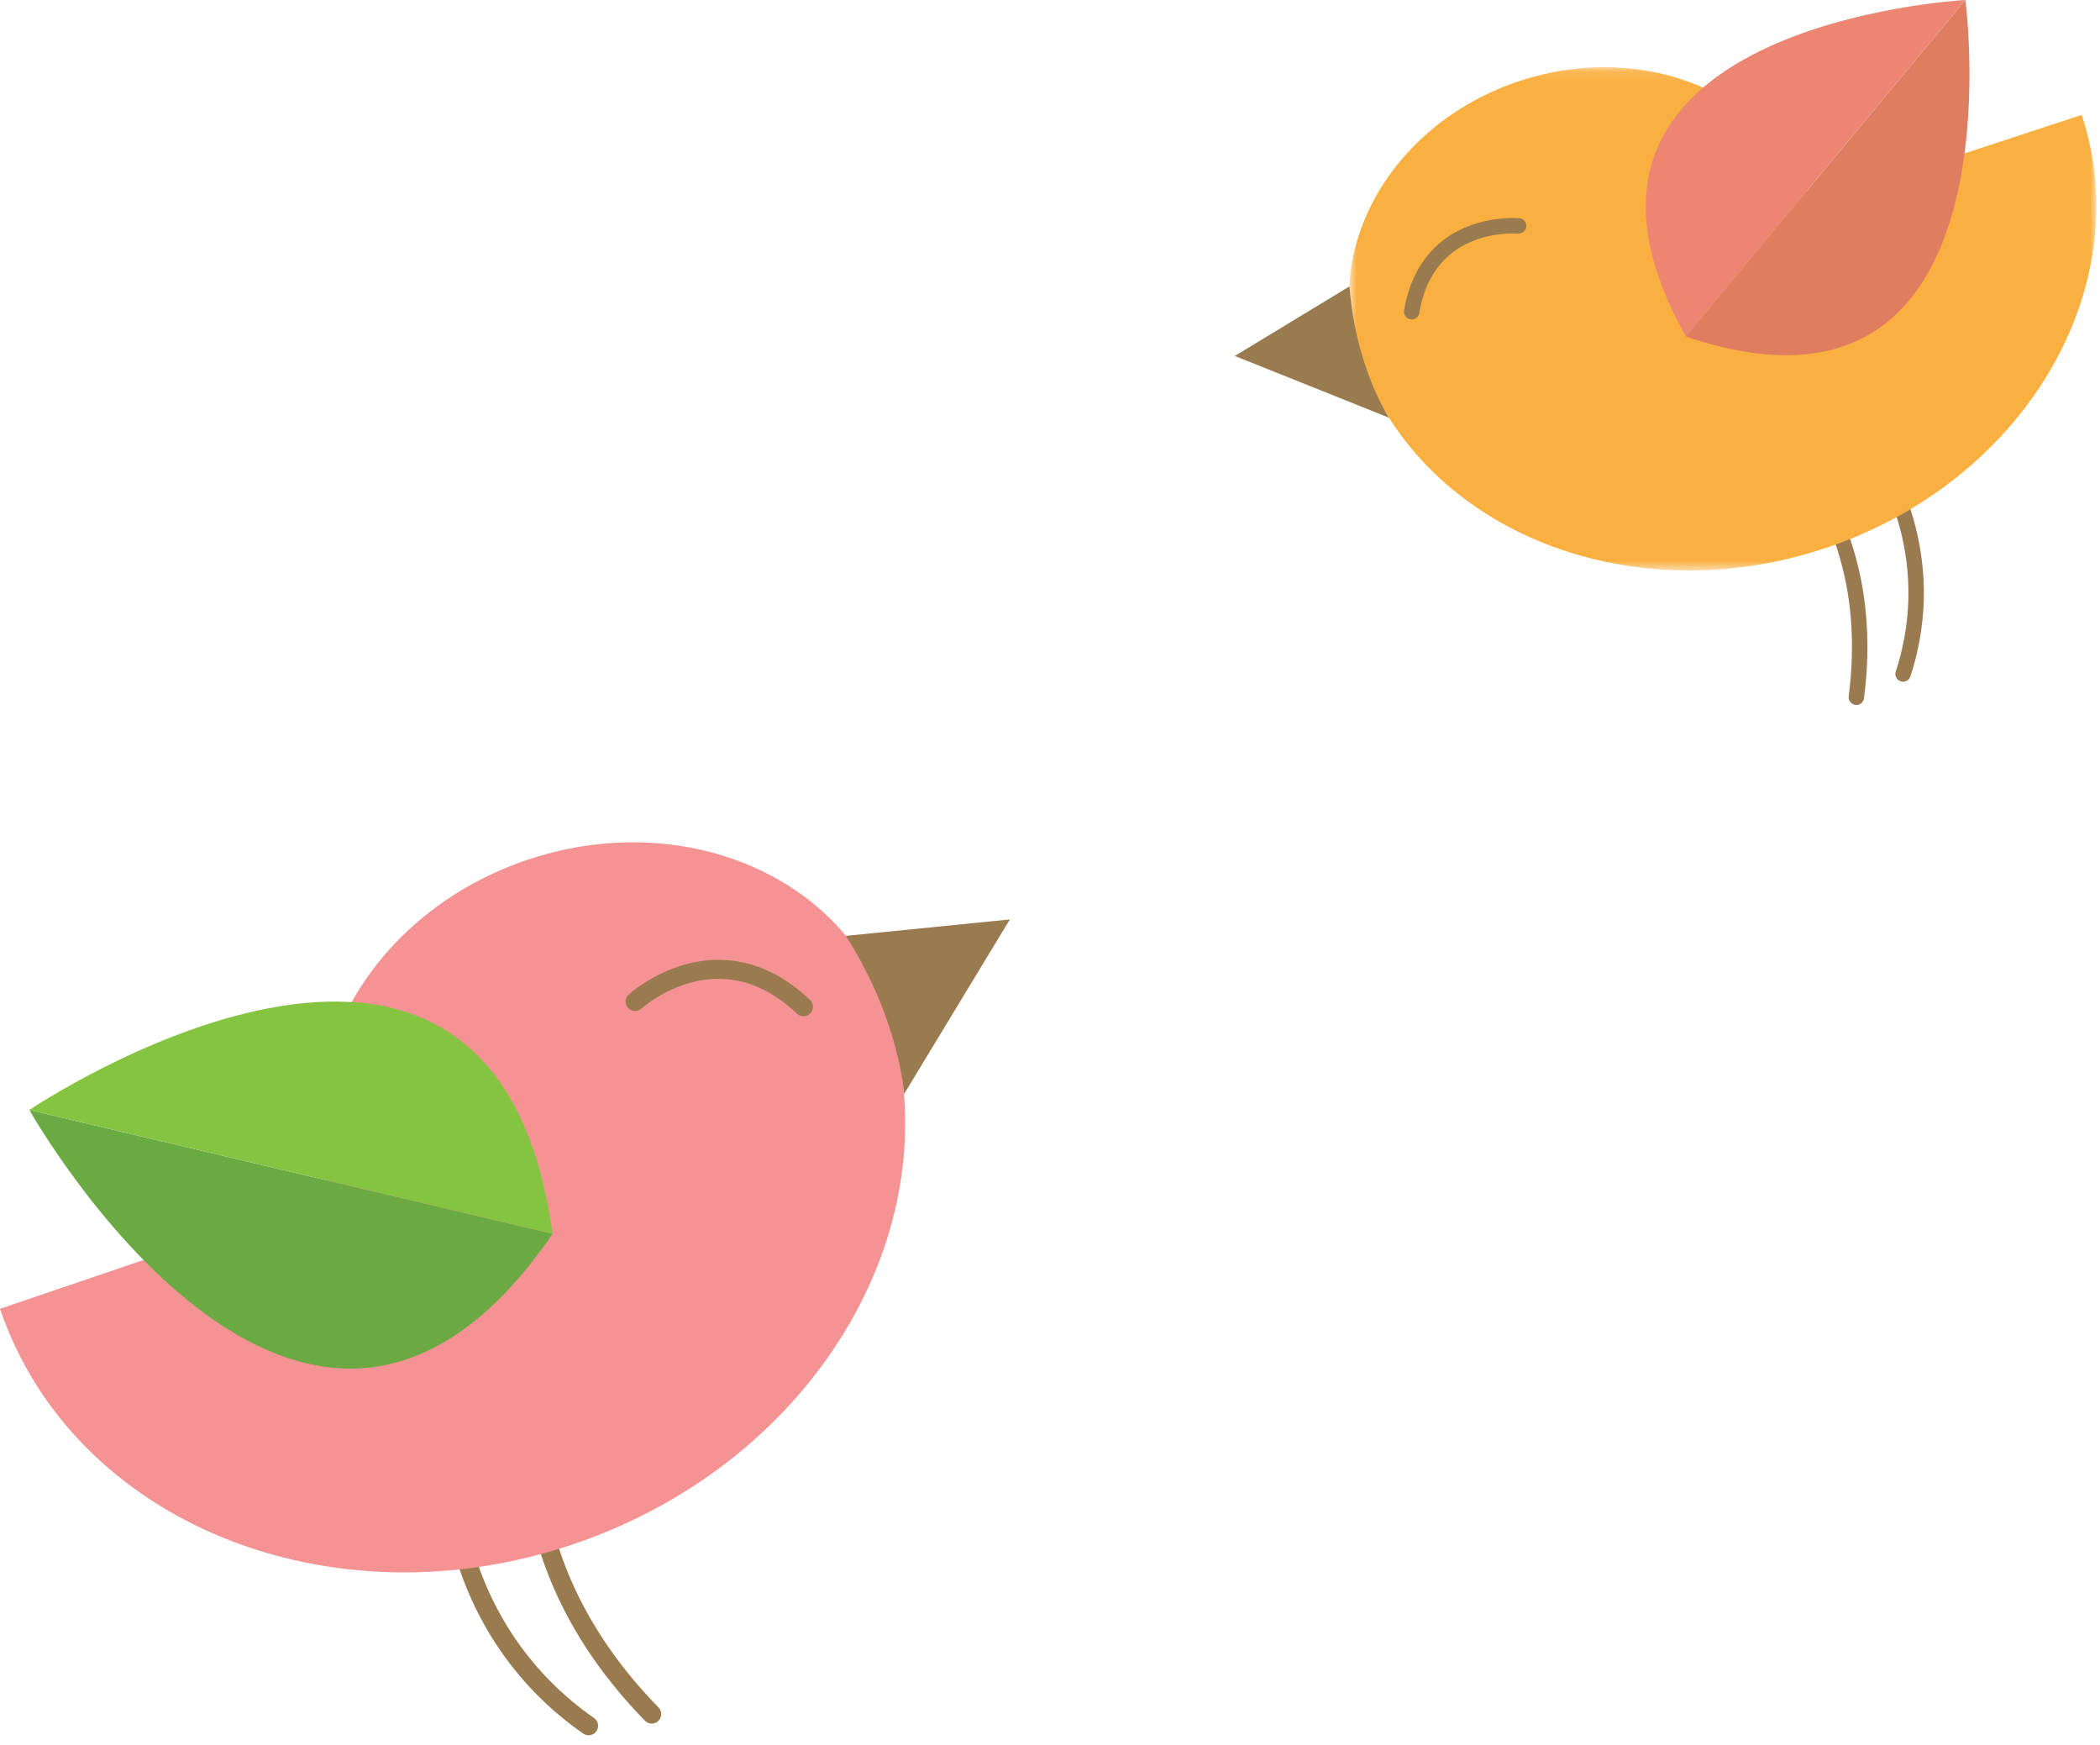 <?xml version="1.0" encoding="UTF-8"?>
<svg width="189px" height="157px" viewBox="0 0 189 157" version="1.1" xmlns="http://www.w3.org/2000/svg" xmlns:xlink="http://www.w3.org/1999/xlink">
    <!-- Generator: Sketch 61 (89581) - https://sketch.com -->
    <title>Group 26</title>
    <desc>Created with Sketch.</desc>
    <defs>
        <polygon id="path-1" points="0.824 0.099 68.069 0.099 68.069 45.389 0.824 45.389"></polygon>
    </defs>
    <g id="Chapter-1" stroke="none" stroke-width="1" fill="none" fill-rule="evenodd">
        <g id="Forests-3" transform="translate(-337, -1277)">
            <g id="Group-26" transform="translate(337, 1277)">
                <path d="M48.389,125.757 C48.389,125.757 44.762,140.016 58.654,154.238 M40.807,134.569 C40.807,134.569 41.29,147.142 52.973,155.291" id="Stroke-1" stroke="#997B4F" stroke-width="1.708" stroke-linecap="round" stroke-linejoin="round"></path>
                <path d="M47.373,77.402 C33.576,82.093 25.701,95.632 29.785,107.645 L0,117.77 C6.52,136.944 29.655,146.416 51.68,138.926 C73.701,131.44 86.267,109.827 79.746,90.655 C75.665,78.642 61.168,72.709 47.373,77.402" id="Fill-3" fill="#F59394"></path>
                <path d="M2.64,99.879 C2.64,99.879 27.349,143.741 49.73,111.026 L2.64,99.879 Z" id="Fill-5" fill="#6BA943"></path>
                <path d="M2.64,99.879 C2.64,99.879 44.389,71.75 49.73,111.026 L2.64,99.879 Z" id="Fill-7" fill="#85C441"></path>
                <path d="M76.127,84.213 L90.887,82.734 L81.361,98.453 C81.361,98.453 81.01,91.885 76.127,84.213" id="Fill-9" fill="#997B4F"></path>
                <path d="M57.155,90.124 C57.155,90.124 64.623,83.295 72.313,90.594" id="Stroke-11" stroke="#997B4F" stroke-width="1.708" stroke-linecap="round" stroke-linejoin="round"></path>
                <path d="M159.808,39.205 C159.808,39.205 169.144,46.7 167.071,62.74 M169.047,41.221 C169.047,41.221 174.886,49.634 171.277,60.648" id="Stroke-13" stroke="#997B4F" stroke-width="1.39" stroke-linecap="round" stroke-linejoin="round"></path>
                <g id="Group-17" transform="translate(120.6, 5.946)">
                    <mask id="mask-2" fill="white">
                        <use xlink:href="#path-1"></use>
                    </mask>
                    <g id="Clip-16"></g>
                    <path d="M16.21,1.326 C27.475,-2.373 39.214,2.577 42.438,12.385 L66.756,4.393 C71.897,20.046 61.489,37.52 43.514,43.431 C25.536,49.335 6.791,41.437 1.648,25.784 C-1.576,15.978 4.946,5.028 16.21,1.326" id="Fill-15" fill="#FAB041" mask="url(#mask-2)"></path>
                </g>
                <path d="M176.885,0 C176.885,0 182.285,40.599 151.728,30.285 L176.885,0 Z" id="Fill-18" fill="#DE7D60"></path>
                <path d="M176.885,0 C176.885,0 135.98,2.14 151.728,30.285 L176.885,0 Z" id="Fill-20" fill="#EC8672"></path>
                <path d="M121.451,25.771 L111.133,32.03 L125.013,37.588 C125.013,37.588 122.028,33.146 121.451,25.771" id="Fill-22" fill="#997B4F"></path>
                <path d="M136.677,20.33 C136.677,20.33 128.476,19.547 127.052,28.05" id="Stroke-24" stroke="#997B4F" stroke-width="1.39" stroke-linecap="round" stroke-linejoin="round"></path>
            </g>
        </g>
    </g>
</svg>